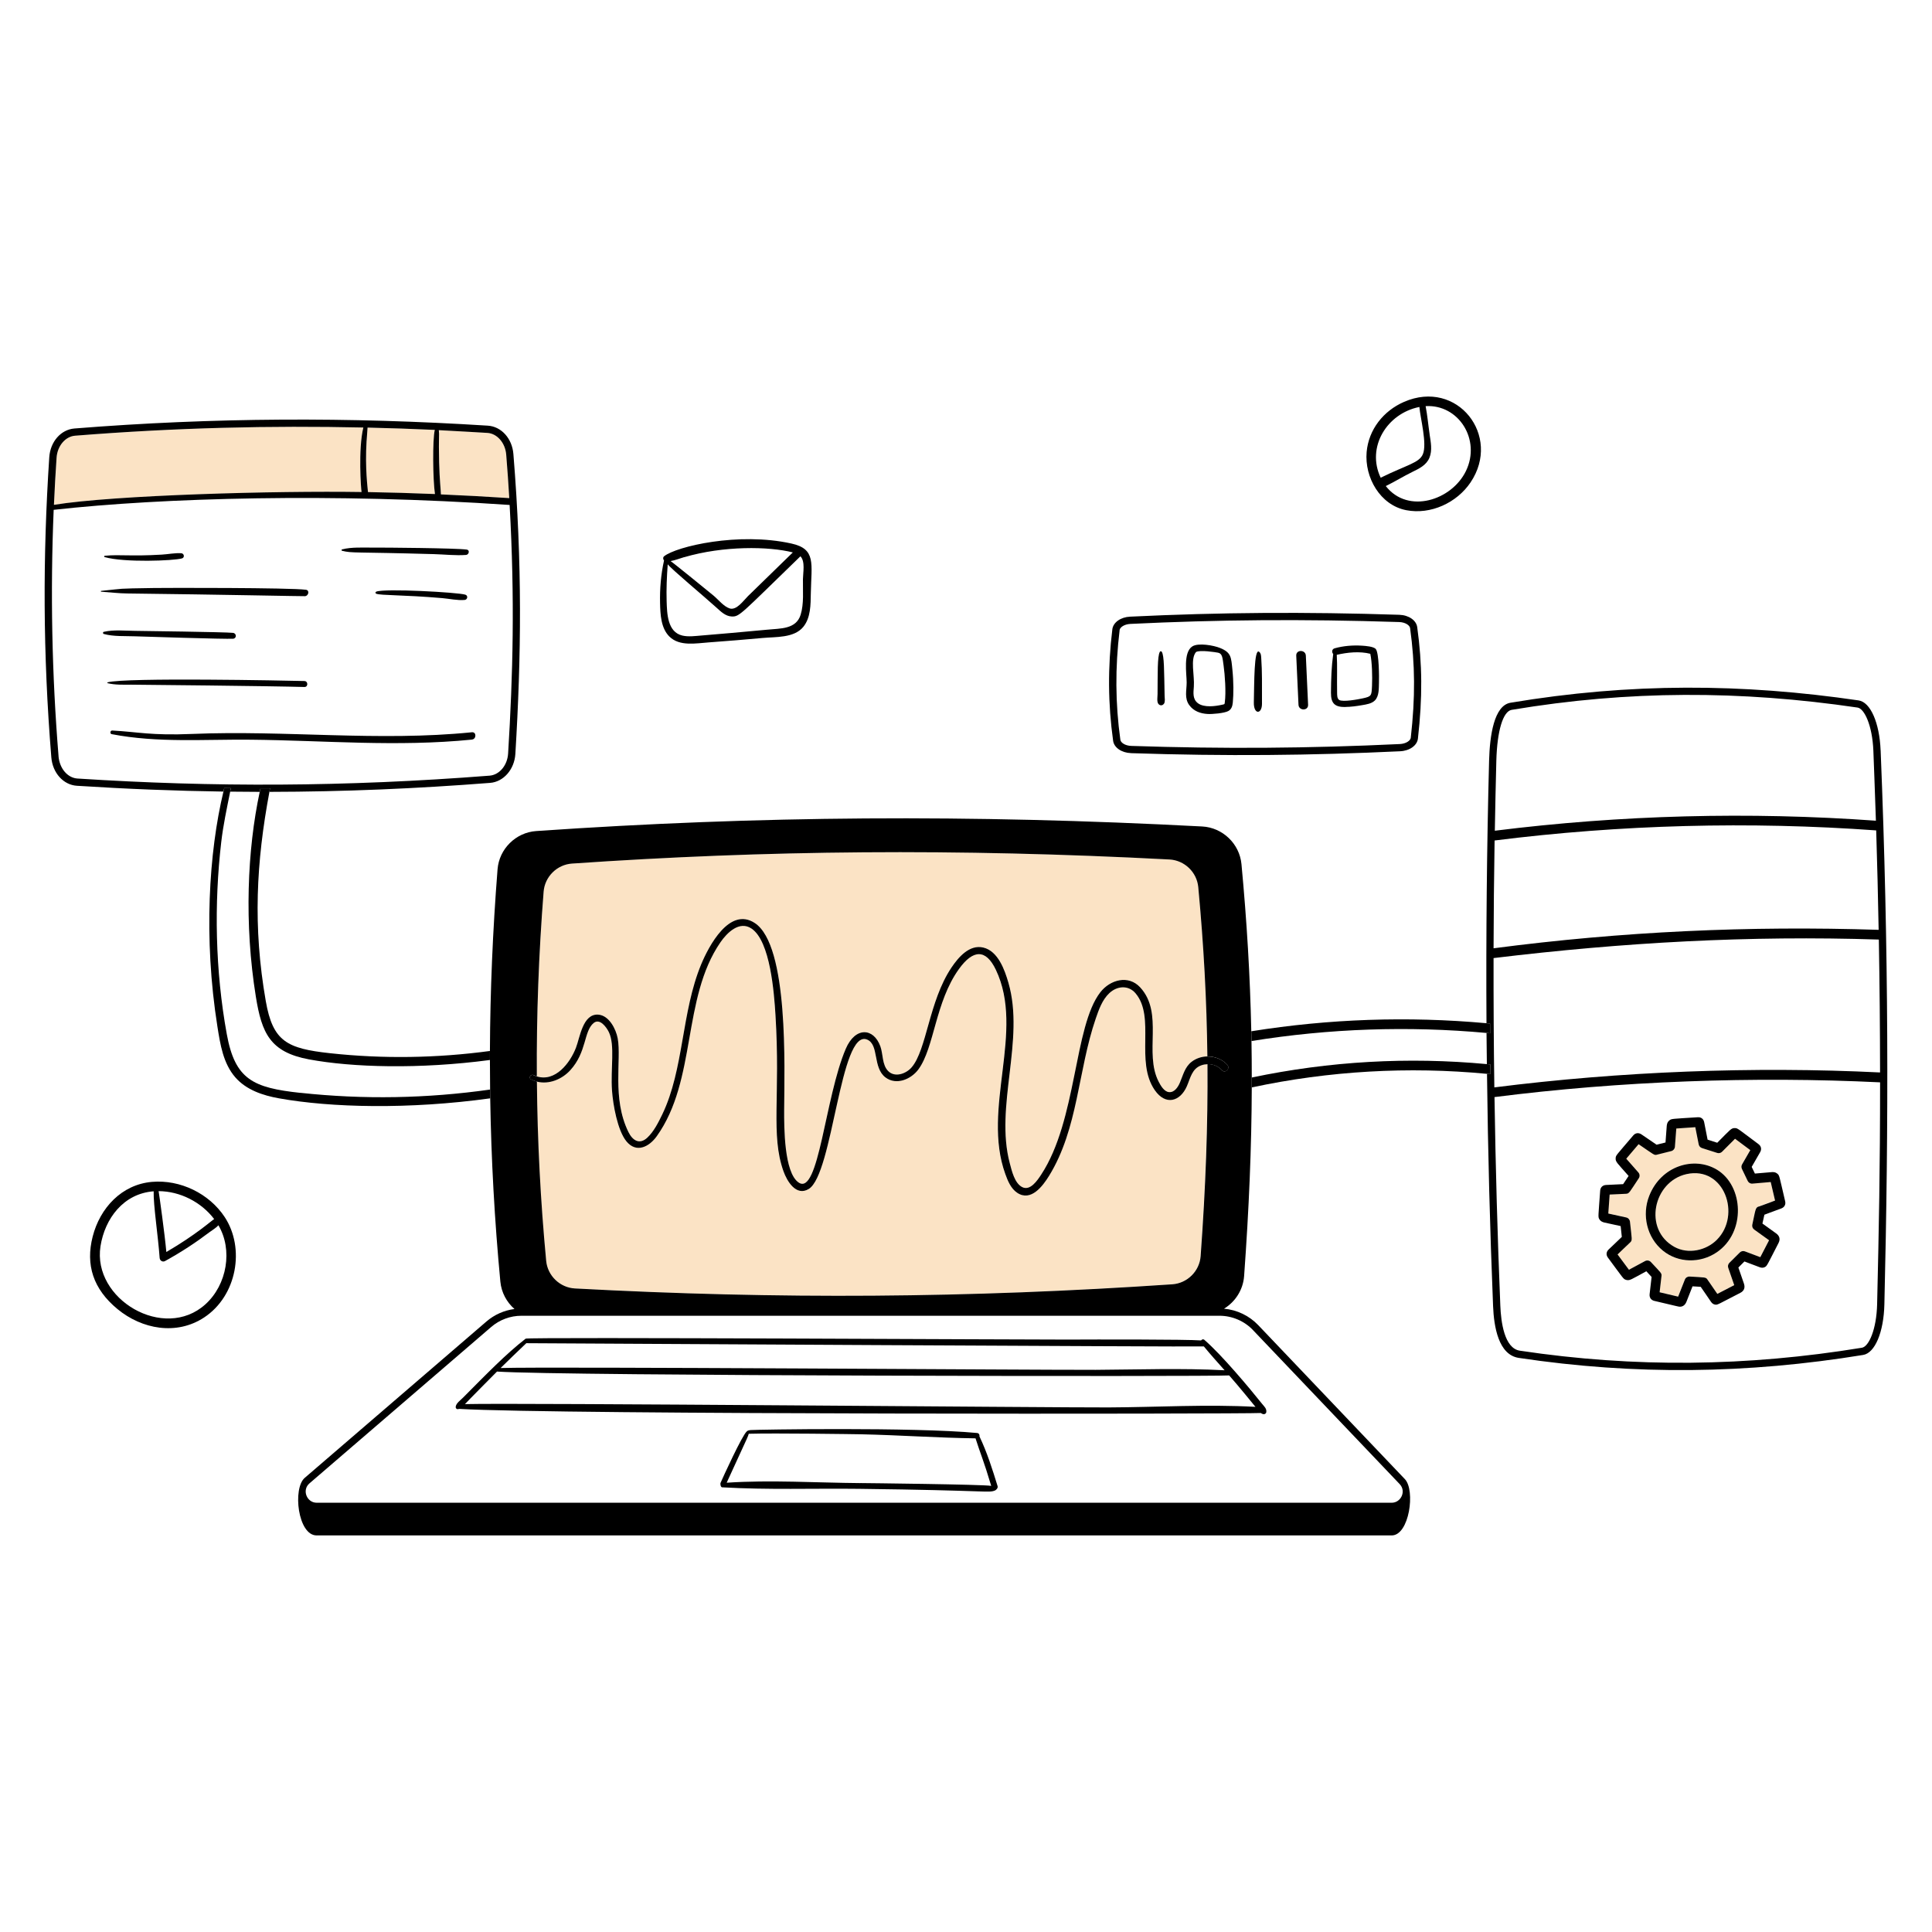 <svg xmlns="http://www.w3.org/2000/svg" id="_2.An&#xE1;lisis" width="600" height="600" viewBox="0 0 600 600"><defs><style>.cls-1{fill:#fbe3c5;}.cls-1,.cls-2{stroke-width:0px;}.cls-2{fill:#000;}</style></defs><path class="cls-1" d="M112.29,152.8c-.18-.88-1.09-13.28.55-20.03-28.78-.63-58.05.03-89.52,2.54-3.04.24-5.51,3.18-5.75,6.84-.32,4.93-.57,9.02-.82,14.63,18.65-3.04,69.06-4.4,95.54-3.98Z"></path><path class="cls-1" d="M136.39,143.65c.13,5.61.53,8.52.55,9.88,7.08.3,14.16.69,21.23,1.15-.27-4.51-.58-9.01-.95-13.5-.3-3.66-2.82-6.56-5.86-6.75h0s-10.98-.65-15.06-.85c.23,1.74-.1,1.53.1,10.07Z"></path><path class="cls-1" d="M135.08,153.44c-.66-4.44-.77-16.97-.05-19.92-6.95-.32-13.91-.56-20.88-.72-.09,1.34-.21,2.69-.29,4.03-.55,8.78.38,15.04.43,16.01,6.93.12,13.87.33,20.8.61Z"></path><path class="cls-1" d="M373.09,330.8c-2.97,1.03-3.42,3.97-4.54,6.53-2.08,4.73-6.59,6.07-9.97,1.18-6.14-8.9.3-22.62-5.94-30.04-2.22-2.65-5.75-2.33-8.15-.08-2.21,2.07-3.27,5.12-4.23,7.91-5.55,16.15-5.43,34.13-14.49,48.83-1.97,3.21-5.63,8.11-9.89,5.28-1.97-1.31-2.93-3.71-3.71-5.85-7.38-20.45,6.17-44.37-2.94-63.43-3.09-6.47-7.04-6.35-11.46-.21-7.35,10.22-7.6,24.38-12.58,31.16-2.23,3.04-6.84,5.04-10.21,2.51-4.06-3.05-1.94-10.19-5.73-11.77-8.38-3.47-10.56,41.79-18.11,46.39-3.94,2.4-6.78-2.45-7.87-5.53-4-11.27-.91-23.29-2.47-48.48-.43-6.93-1.61-22.89-7.42-26.84-3.77-2.56-7.62,1.26-9.68,4.26-12,17.46-7.28,42.71-19.75,60.19-2.4,3.36-6.4,5.38-9.47,1.58-2.76-3.42-4.14-11.37-4.45-15.75-.48-6.76.99-14.05-.97-18.12-.76-1.58-2.84-4.4-4.72-2.85-3.11,2.56-2.09,8.98-7.25,14.65-2.61,2.87-6.65,4.51-10.39,3.56.16,18.58,1.12,37.06,2.88,55.68.44,4.64,4.28,8.32,8.93,8.57,63.26,3.41,122.2,3,185.51-1.29,4.69-.32,8.48-4.09,8.81-8.77,1.56-21.41,2.27-40.77,2.12-59.62-.64.02-1.28.12-1.9.34Z"></path><path class="cls-1" d="M523.77,364.63c-10.33,2.29-13.58,17.2-3.76,22.61,4.27,2.35,9.85,1.15,13.21-2.23h0c7.62-7.66,2.29-22.97-9.44-20.37Z"></path><path class="cls-1" d="M178.87,325.39c1.22-3.15,2.11-10.62,6.92-10.3,3.38.23,5.53,4.49,6.06,7.4,1.2,6.61-1.84,18.55,3.32,29.05,1.28,2.61,3.41,4.03,5.85,1.78,2.05-1.9,3.47-4.75,4.66-7.23,6.76-14.03,5.91-31.76,12.11-46.67,2.35-5.64,8.8-17.93,16.64-12.77,10.57,6.97,9.17,45.06,9.11,58.03-.02,5.38-.03,19.41,4.47,22.53,6.28,4.35,8.19-26.43,14.67-41.53,2.96-6.9,8.66-6.53,10.75-.71.87,2.42.5,5.75,2.44,7.67,2.11,2.08,5.54.8,7.24-1.16,4.72-5.45,5.35-20.55,12.38-31,2.14-3.18,5.59-7.28,9.94-6.21,4.56,1.12,6.6,6.95,7.76,10.93,5.17,17.84-4.31,38.38.43,56.09.63,2.34,1.48,6.1,3.8,7.34,2.53,1.35,4.81-2.13,5.95-3.87,11.14-16.97,10.1-46,18.36-56.62,3.03-3.89,8.7-5.51,12.38-1.51,7.41,8.05,1.1,20.31,5.74,29.3.61,1.19,1.68,3.05,3.15,3.22,1.71.2,2.83-1.53,3.42-2.9,1.01-2.34,1.53-4.85,3.64-6.5,1.42-1.1,3.16-1.65,4.91-1.68-.2-17.5-1.14-34.62-2.83-52.59-.44-4.64-4.28-8.33-8.94-8.58-66.47-3.49-125.36-2.88-185.56,1.27-4.65.32-8.43,4.07-8.8,8.72h0c-1.53,19.41-2.23,38.44-2.11,57.36,5.72,1.81,10.3-4.1,12.15-8.88Z"></path><path class="cls-1" d="M544.22,367.54c-.62.07-1.21-.28-1.48-.84l-1.79-3.73c-.22-.45-.19-.98.06-1.42.58-.98,2.16-3.76,2.54-4.41l-4.74-3.53-4.02,4.03c-.4.4-.98.54-1.52.37l-4.73-1.51c-.53-.17-.92-.62-1.02-1.17-.2-1.12-.9-4.53-1.05-5.31l-5.9.41-.43,5.67c-.05.65-.5,1.18-1.13,1.34l-4.47,1.12c-.84.21-.72.11-5.68-3.26l-3.83,4.5,3.76,4.27c.45.51.5,1.26.12,1.82-2.9,4.34-2.93,4.78-3.96,4.81-1.14.04-4.33.21-5.08.24l-.42,5.89,5.56,1.22c.63.14,1.1.67,1.17,1.31.58,5.48.81,5.76.07,6.44-.84.77-3.34,3.2-3.92,3.74l3.53,4.75,5.01-2.7c.6-.32,1.35-.2,1.81.3,3.17,3.41,3.41,3.47,3.29,4.34-.14,1.13-.49,4.3-.58,5.05l5.75,1.36,2.09-5.29c.24-.6.85-.98,1.48-.95,4.79.3,5.03.17,5.53.93.62.95,2.62,3.8,3.07,4.46l5.25-2.72-1.86-5.38c-.19-.54-.05-1.15.36-1.55l3.24-3.22c.42-.42,1.06-.55,1.6-.33,1.06.42,4.05,1.52,4.76,1.79l2.72-5.25-4.62-3.32c-.49-.35-.72-.95-.59-1.54,1.03-4.66.92-5.25,1.97-5.62h0s0,0,0,0c1.89-.66,3.25-1.22,5.08-1.88l-1.35-5.75-5.67.49ZM533.12,388.93c-5.08,3.43-11.91,3.35-16.7-.53-5-4.07-6.58-11.11-4.24-17.04,3.7-9.36,13.94-12.34,20.97-8.13,8.39,5.02,9.11,19.51-.04,25.7Z"></path><path class="cls-2" d="M584.04,233.02c-.35-8.59-3.16-14.97-6.83-15.5-36.03-5.28-70.88-5.51-108.11.72-5.13.86-6.44,10.24-6.65,17.96-.71,27.08-.97,54.33-.81,81.58.37.03.74.06,1.11.1,0,1.01.01,2.01.02,3.02-.37-.04-.75-.06-1.12-.1.02,3.22.07,6.45.11,9.67.37.03.73.06,1.1.1h0c.01,1.01.02,2.01.04,3.02-.37-.04-.73-.06-1.1-.1.29,24.12.91,48.21,1.89,72.15.26,6.38,1.67,15.13,7.99,16.07,36,5.4,71,4.95,106.93-.92,3.68-.6,6.4-7.07,6.6-15.72,1.34-56.09,1.4-108.87-1.16-172.04h0ZM464.7,236.24c.25-9.29,2.07-15.34,4.77-15.79h0c36.32-6.08,70.98-6.06,107.41-.71,2.11.31,4.58,5.51,4.91,13.37,0,0,.56,14.5.79,21.77-39.37-2.83-79.18-1.79-118.35,3.11.13-7.26.28-14.51.47-21.75ZM464.17,261.02c39.21-4.93,79.08-5.98,118.5-3.13.32,10.28.57,20.57.76,30.88-40.31-1.3-79.58.5-119.59,5.73.03-11.17.14-22.34.32-33.49h0ZM463.84,297.54c40.35-4.87,79.36-7.06,119.65-5.75.24,13.75.37,27.51.38,41.27-39.41-1.93-80.65-.32-119.79,4.64-.19-13.38-.26-26.78-.24-40.16ZM582.96,405h0c-.19,7.92-2.59,13.2-4.72,13.55-35.7,5.84-70.45,6.28-106.23.92-4.86-.73-5.87-9.03-6.07-13.94-.88-21.51-1.48-43.15-1.81-64.82,39.05-4.97,80.43-6.49,119.75-4.58,0,26.72-.37,45.55-.92,68.86Z"></path><polygon class="cls-2" points="469.47 220.46 469.47 220.46 469.47 220.46 469.47 220.46"></polygon><path class="cls-2" d="M533.16,363.23c-7.03-4.21-17.27-1.23-20.97,8.13-2.35,5.92-.77,12.97,4.24,17.04,4.79,3.89,11.62,3.97,16.7.53,9.15-6.19,8.42-20.67.04-25.7ZM533.22,385h0c-3.36,3.38-8.94,4.59-13.21,2.24-9.81-5.41-6.56-20.32,3.76-22.61,11.74-2.59,17.06,12.71,9.44,20.37Z"></path><path class="cls-2" d="M551.99,364.52c-.68-.61-1.52-.53-1.83-.5l-5.16.44-1-2.07c.41-.7,2.03-3.55,2.6-4.52.58-.97.34-1.93-.47-2.54-6.57-4.9-6.44-4.97-7.35-4.99-1.17-.02-1.34.41-5.47,4.55l-3-.96c-.15-.79-.85-4.22-1.05-5.35-.19-1.11-.98-1.68-2.01-1.61-8.17.53-8.12.42-8.83,1-.71.57-.77,1.42-.8,1.73l-.38,5.11-2.77.69-4.68-3.19c-.93-.64-1.91-.47-2.57.31-5.37,6.32-5.38,6.12-5.46,7.01-.11,1.18.45,1.51,4.02,5.57l-1.7,2.55c-.82.03-4.11.21-5.25.25-1.15.04-1.81.78-1.88,1.77-.58,8.2-.71,8.11-.25,8.88.47.78,1.3.96,1.6,1.03l5.01,1.09.36,3.36c-.63.59-3.21,3.1-4.04,3.86-.86.78-.87,1.78-.28,2.57,4.9,6.6,4.74,6.62,5.6,6.9,1.14.38,1.62-.12,6.33-2.66l1.64,1.77c-.1.85-.46,4.16-.61,5.29-.14,1.14.48,1.91,1.45,2.14,7.57,1.78,7.53,1.81,7.96,1.81.83,0,1.59-.45,2.03-1.56l1.88-4.77,2.54.15c.48.72,2.55,3.67,3.17,4.62.36.55.83.86,1.39.92.74.08.83-.11,7.75-3.67,1.17-.6,1.55-1.6,1.11-2.88l-1.72-4.98,1.88-1.88c.69.26,3.66,1.36,4.72,1.78.61.24,1.17.22,1.67-.06.65-.36.69-.64,4.2-7.46.61-1.19.33-2.21-.76-2.99l-4.24-3.05.61-2.74c.78-.28,4.09-1.55,5.18-1.92,1.07-.38,1.5-1.26,1.27-2.25h0c-1.9-8.09-1.74-7.96-2.4-8.55ZM546.16,374.69h0s0,0,0,0c-1.05.37-.94.96-1.97,5.62-.13.59.1,1.19.59,1.54l4.62,3.32-2.72,5.25c-.71-.27-3.7-1.38-4.76-1.79-.55-.22-1.18-.09-1.6.33l-3.24,3.22c-.41.41-.55,1.01-.36,1.55l1.86,5.38-5.25,2.72c-.44-.66-2.44-3.51-3.07-4.46-.5-.77-.75-.63-5.53-.93-.63-.04-1.25.34-1.48.95l-2.09,5.29-5.75-1.36c.09-.75.43-3.92.58-5.05.11-.88-.13-.93-3.29-4.34-.47-.5-1.21-.62-1.81-.3l-5.01,2.7-3.53-4.75c.58-.54,3.07-2.97,3.92-3.74.74-.68.51-.96-.07-6.44-.07-.64-.54-1.17-1.17-1.31l-5.56-1.22.42-5.89c.75-.03,3.94-.2,5.08-.24,1.03-.04,1.06-.47,3.96-4.81.38-.56.33-1.31-.12-1.82l-3.76-4.27,3.83-4.5c4.95,3.38,4.84,3.47,5.68,3.26l4.47-1.12c.63-.16,1.08-.7,1.13-1.34l.43-5.67,5.9-.41c.15.78.85,4.19,1.05,5.31.1.55.49,1,1.02,1.17l4.73,1.51c.54.17,1.12.03,1.52-.37l4.02-4.03,4.74,3.53c-.38.65-1.95,3.43-2.54,4.41-.26.43-.28.96-.06,1.42l1.79,3.73c.27.56.86.91,1.48.84l5.67-.49,1.35,5.75c-1.83.67-3.19,1.23-5.08,1.88Z"></path><path class="cls-2" d="M461.65,320.79c.37.03.75.06,1.12.1,0-1.01-.02-2.01-.02-3.02-.37-.03-.74-.06-1.11-.1-24.37-2.21-48.89-1.37-73.04,2.5.02,1.01.05,2.02.07,3.03,24.13-3.89,48.63-4.74,72.98-2.51Z"></path><path class="cls-2" d="M462.87,330.56h0c-.37-.03-.73-.06-1.1-.09-24.47-2.29-48.97-.89-73,4.16,0,1.02,0,2.04,0,3.07,24.04-5.12,48.56-6.54,73.03-4.21.37.03.73.06,1.1.1-.01-1.01-.02-2.01-.04-3.02Z"></path><path class="cls-2" d="M32.49,173.01h0c6.1,1.75,21.43,1.15,24.02.41.92-.26.69-1.55-.22-1.61-1.96-.13-4.07.32-6.04.43-9.87.59-12.88-.11-17.7.36-.23.02-.3.35-.06.41Z"></path><path class="cls-2" d="M94.76,185.14c1.04-.08,1.47-1.81.27-1.98-4.85-.68-43.84-.61-47.2-.55-12.41.2-8.62.13-16.39.89-.16.02-.17.25,0,.26,2.74.19,5.43.52,8.2.55,29.41.34,54.56.89,55.13.84Z"></path><path class="cls-2" d="M72.36,198.37c1.19-.09,1.15-1.69,0-1.83-2.16-.26-28.91-.61-30.4-.62-3.15-.02-6.64-.42-9.73.3-.33.08-.32.57,0,.66,3.05.85,6.58.61,9.73.73,1.77.07,28.25.92,30.4.75Z"></path><path class="cls-2" d="M40.54,212.63c2.61.01,43.7.42,54,.72,1.19.04,1.19-1.82,0-1.85-5.83-.14-55.49-1.15-61.11.4-.13.04-.14.24,0,.27,2.32.57,4.74.46,7.11.47Z"></path><path class="cls-2" d="M146.55,229.68c1.44-.14,1.46-2.42,0-2.27-28.87,2.93-57.92-.69-86.86.52-12.82.54-16.67-.62-24.84-1.06-.64-.03-.79,1.01-.15,1.13h0c14.32,2.76,28.7,1.57,43.16,1.72,23.11.23,45.42,2.3,68.7-.03Z"></path><path class="cls-2" d="M106.23,171.05h0c3.22.8,3.39.32,28.54,1.04,3.29.09,6.71.49,9.98.25.88-.07,1.23-1.51.22-1.66-3.19-.47-26.11-.65-29.07-.62-3.18.04-6.58-.23-9.68.56-.21.05-.21.38,0,.43Z"></path><path class="cls-2" d="M116.84,183.75c-.31.12-.32.51,0,.63,1.47.58,8.1.31,20.49,1.37,2.24.19,4.73.77,6.96.57.91-.08,1.15-1.34.22-1.64-2.34-.74-25.06-1.98-27.67-.94Z"></path><path class="cls-2" d="M71.71,244.74c-.07.37-.15.74-.22,1.11,3.07.04,6.13.06,9.17.07.08-.37.15-.75.23-1.11h2.98c-.07.37-.13.74-.2,1.11,23.2-.04,45.77-1.01,68.55-2.79,4.17-.33,7.54-4.19,7.83-8.99,1.84-30.28,2.18-58.82-.61-93.14-.39-4.84-3.74-8.55-7.96-8.81-43.18-2.72-85.23-2.56-128.36.88-4.21.34-7.5,4.09-7.82,8.94-2.03,30.87-1.99,60.92.64,93.21.4,4.83,3.74,8.54,7.95,8.81,15.63,1,30.71,1.59,45.49,1.8.09-.36.17-.74.26-1.1.68,0,1.37.02,2.05.03ZM151.35,134.44h0s0,0,0,0c3.04.19,5.56,3.09,5.86,6.75.37,4.49.68,8.99.95,13.5-7.07-.46-14.15-.85-21.23-1.15-.02-1.36-.41-4.26-.55-9.88-.2-8.54.12-8.33-.1-10.07,4.08.2,15.06.85,15.06.85ZM113.86,136.82c.08-1.34.2-2.68.29-4.03,6.97.16,13.93.4,20.88.72-.73,2.95-.61,15.48.05,19.92-6.93-.28-13.86-.49-20.8-.61-.05-.97-.97-7.23-.43-16.01ZM17.57,142.15c.24-3.66,2.72-6.6,5.75-6.84,31.47-2.51,60.74-3.17,89.52-2.54-1.64,6.75-.73,19.15-.55,20.03-26.48-.42-76.89.94-95.54,3.98.25-5.61.49-9.7.82-14.63ZM18.18,234.81c-2.07-25.35-2.57-51.01-1.51-76.48,33.85-3.76,86.99-5.26,141.6-1.51,1.64,29.39,1.03,52.76-.47,77.18-.22,3.69-2.7,6.65-5.76,6.89-44.88,3.5-85.88,3.61-128,.89-3.04-.2-5.56-3.1-5.87-6.96Z"></path><path class="cls-2" d="M80.89,244.81c-.08.36-.15.74-.23,1.11-3.85,17.91-4.86,40.99-1.2,63.63,1.82,11.28,4.41,17.2,16.5,19.45,13.42,2.5,34.26,3.1,56.19.19,0-.93,0-1.86,0-2.8-16.46,2.22-33.16,2.49-49.69.69-13.33-1.45-17.73-3.64-19.92-16.18-4.04-23.15-2.95-43.19,1.13-64.98.07-.37.13-.74.2-1.11h-2.98Z"></path><path class="cls-2" d="M93.27,339.4c-14.68-1.59-20.26-4.14-22.83-18.19-3.62-19.83-3.96-40.59-1.73-59.71.6-5.2,1.73-10.45,2.78-15.66.07-.37.15-.74.22-1.11-.68,0-1.36-.02-2.05-.03-.09.36-.17.74-.26,1.1-4.53,18.81-6.23,45.58-1.88,73.02.87,5.49,1.78,11.41,5.55,15.75,3.4,3.92,8.57,5.63,13.53,6.52,16.21,2.91,40.39,3.5,65.64.01-.01-.91-.02-1.82-.03-2.73-19.51,2.78-39.33,3.14-58.95,1.01Z"></path><path class="cls-2" d="M388.67,323.3c-.02-1.01-.04-2.02-.07-3.03-.37-17.19-1.38-34.17-3.05-51.9-.6-6.33-5.84-11.36-12.19-11.7-72.15-3.79-137.87-3.34-206.84,1.42-6.34.44-11.5,5.55-12,11.88-1.5,19.07-2.29,37.8-2.37,56.42,0,.93,0,1.86,0,2.8,0,3.07.02,6.14.06,9.2.01.91.02,1.82.03,2.73.31,18.97,1.35,37.87,3.15,56.9.32,3.37,1.96,6.38,4.38,8.5-3.2.42-6.24,1.76-8.71,3.89l-56.43,48.56c-3.79,3.26-2.14,17.87,3.7,17.87h333.87c5.48,0,7.41-14.01,4.1-17.48h0s-45.54-47.82-45.54-47.82c-2.8-2.94-6.61-4.76-10.63-5.11,3.49-2.12,5.92-5.84,6.24-10.12,1.52-20.91,2.32-40.06,2.38-58.63,0-1.03,0-2.04,0-3.07,0-3.79-.03-7.57-.09-11.32ZM389.15,413.1l45.54,47.81c2.11,2.22.37,5.78-2.48,5.78h0s-333.87,0-333.87,0c-3.04,0-4.66-3.93-2.23-6.02l56.43-48.56c2.61-2.25,5.95-3.49,9.4-3.49h216.78c3.92,0,7.73,1.63,10.43,4.47ZM379.47,332.34c-1.16-1.28-2.8-1.92-4.48-1.88.15,18.85-.56,38.21-2.12,59.62-.34,4.68-4.13,8.45-8.81,8.77-63.31,4.29-122.26,4.7-185.51,1.29-4.65-.25-8.49-3.94-8.93-8.57-1.76-18.62-2.72-37.1-2.88-55.68-.61-.16-1.22-.37-1.81-.68h0s0,0,0,0c-.9-.46-.11-1.75.78-1.34.34.16.68.28,1.01.39-.12-18.92.58-37.95,2.11-57.36h0c.37-4.64,4.15-8.39,8.8-8.71,60.2-4.15,119.09-4.76,185.56-1.27,4.66.25,8.5,3.93,8.94,8.58,1.69,17.97,2.63,35.09,2.83,52.59,2.3-.03,4.6.84,6.18,2.59,1.02,1.13-.65,2.81-1.67,1.67Z"></path><path class="cls-2" d="M374.09,416.15c-.41-.36-.85-.2-1.07.13-4.86-.34-32.53-.31-41.68-.26-9.08.05-167.4-.83-168.09-.29-6.17,4.8-12.01,10.84-19.48,18.35-.74.75-2.07,1.66-2.24,2.74-.08.51.28.88.79.8.07,0,.12-.06.19-.08,30.32,1.82,244.52,1.6,249.03,1.28.27.19.57.34.94.37.32.02.72-.26.77-.58.18-1.14-.59-1.76-1.27-2.6h0c-4.08-5.11-12.62-15.29-17.89-19.85ZM389.9,436.91c-15.19-.83-30.39.11-45.6.18-16.6.07-183.46-1.46-199.9-1.03.64-.73,9.64-9.81,9.95-10.11,20.11,1.38,221.77,1.6,227.38,1.2,2.96,3.36,7.68,9.16,8.17,9.77ZM339.99,425.41c-15.34.09-169.09-1.04-184.52-.56,2.76-2.73,5.17-5.02,7.98-7.71h0c13.69.07,205.4,1.16,210.42,1.01,2.08,2.52,4.26,4.96,6.44,7.4-13.4-.7-26.91-.21-40.31-.13Z"></path><path class="cls-2" d="M309.81,461.52c-1.6-5.2-3.28-10.51-5.63-15.43.1-.45-.13-1-.74-1.06-19.82-1.87-68.66-1.06-70.3-.91-.81.07-1.01.23-1.21.41-1.49,1.28-7.35,14.15-8.14,15.95-.18.4.04,1.4.46,1.42,14.15.82,28.44.3,42.62.47,40.42.49,39.94,1.32,42.08.54.38-.14,1.06-.76.86-1.39h0ZM267.21,460.59h0c-13.54-.1-27.98-1.03-41.53-.12,1.1-2.45,4.58-10.04,5.22-11.38.36-.76,1.58-3.36,1.63-3.82,7.86-.24,32.78.12,34.92.16,11.83.26,23.68,1.1,35.51,1.26,1.48,4.7,2.47,6.71,4.87,14.76-2.49-.46-39.13-.86-40.61-.87Z"></path><path class="cls-2" d="M374.96,328.08c-1.75.03-3.49.58-4.91,1.68-2.12,1.65-2.63,4.16-3.64,6.5-.59,1.37-1.71,3.1-3.42,2.9-1.47-.17-2.54-2.03-3.15-3.22-4.64-8.99,1.67-21.25-5.74-29.3-3.67-3.99-9.35-2.38-12.38,1.51-8.26,10.62-7.22,39.65-18.36,56.62-1.14,1.73-3.41,5.22-5.95,3.87-2.33-1.24-3.18-5.01-3.8-7.34-4.74-17.71,4.73-38.25-.43-56.09-1.15-3.98-3.2-9.81-7.76-10.93-4.35-1.07-7.8,3.03-9.94,6.21-7.02,10.45-7.66,25.55-12.38,31-1.69,1.95-5.13,3.24-7.24,1.16-1.94-1.92-1.58-5.25-2.44-7.67-2.09-5.82-7.79-6.19-10.75.71-6.48,15.1-8.39,45.88-14.67,41.53-4.5-3.12-4.49-17.15-4.47-22.53.06-12.98,1.46-51.06-9.11-58.03-7.83-5.16-14.29,7.13-16.64,12.77-6.2,14.91-5.35,32.63-12.11,46.67-1.2,2.48-2.62,5.33-4.66,7.23-2.44,2.25-4.57.83-5.85-1.78-5.16-10.5-2.12-22.44-3.32-29.05-.53-2.9-2.68-7.17-6.06-7.4-4.81-.32-5.69,7.15-6.92,10.3-1.85,4.78-6.42,10.68-12.15,8.88-.33-.11-.67-.23-1.01-.39-.89-.42-1.68.88-.78,1.34h0s0,0,0,0c.59.3,1.2.52,1.81.68,3.74.95,7.78-.69,10.39-3.56,5.16-5.66,4.13-12.09,7.25-14.65,1.89-1.55,3.96,1.27,4.72,2.85,1.96,4.08.49,11.36.97,18.12.31,4.38,1.69,12.33,4.45,15.75,3.07,3.8,7.07,1.79,9.47-1.58,12.47-17.47,7.75-42.73,19.75-60.19,2.06-3,5.92-6.82,9.68-4.26,5.81,3.95,6.99,19.91,7.42,26.84,1.56,25.19-1.53,37.21,2.47,48.48,1.09,3.08,3.93,7.93,7.87,5.53,7.55-4.6,9.73-49.86,18.11-46.39,3.79,1.57,1.67,8.71,5.73,11.77,3.37,2.53,7.97.53,10.21-2.51,4.97-6.78,5.22-20.95,12.58-31.16,4.42-6.14,8.37-6.26,11.46.21,9.11,19.07-4.44,42.99,2.94,63.43.77,2.14,1.73,4.53,3.71,5.85,4.25,2.83,7.91-2.07,9.89-5.28,9.06-14.7,8.94-32.68,14.49-48.83.96-2.79,2.02-5.84,4.23-7.91,2.4-2.25,5.92-2.57,8.15.08,6.23,7.42-.21,21.14,5.94,30.04,3.38,4.89,7.89,3.55,9.97-1.18,1.12-2.56,1.57-5.5,4.54-6.53.62-.22,1.26-.32,1.9-.34,1.67-.04,3.32.6,4.48,1.88,1.02,1.13,2.69-.55,1.67-1.67-1.58-1.75-3.88-2.62-6.18-2.59Z"></path><path class="cls-2" d="M204.99,187.3c.08,3.49.25,7.77,2.9,10.39,3.16,3.12,8.27,2.09,12.23,1.81,5.58-.41,11.15-.86,16.72-1.37,4.05-.38,9.76.05,12.62-3.44,2.35-2.87,2.28-6.95,2.35-10.46.17-9.25,1.7-13.72-6.01-15.43h0c-16.44-3.66-35.72.9-39.54,3.94-.43.34-.36.94-.04,1.33-.97,4.34-1.33,8.8-1.23,13.24ZM212.46,173.05c12.23-3.59,26.3-3.4,33.76-1.49-2.89,2.81-12.19,11.86-13.94,13.58-1.35,1.33-3.53,4.5-5.68,3.81-1.83-.58-3.5-2.72-4.96-3.94-.85-.71-12.44-10.16-13.38-10.76,1.43-.26,2.77-.79,4.2-1.22ZM207.38,175.26c1.24,1.6,11.44,10.09,15.17,13.48,1.32,1.2,2.77,2.63,4.66,2.71,2.48.11,2.62-.52,21.37-18.69,1.54,1.59.81,5.02.78,7.1-.06,3.56.35,7.58-.71,11.04-1.4,4.57-6.35,4.25-10.32,4.65-4.58.46-18.21,1.64-20.44,1.81-1.94.15-4.05.47-5.98.02-4.64-1.09-4.76-6.85-4.88-10.69-.11-3.8.05-7.63.34-11.42Z"></path><path class="cls-2" d="M351.25,233.9c29.31.98,55.87.73,83.59-.59,2.95-.14,5.27-1.8,5.51-3.94,1.44-12.75,1.37-23.1-.22-34.61-.29-2.12-2.63-3.73-5.56-3.83-29.17-.95-55.74-.77-83.62.58-2.92.14-5.24,1.79-5.5,3.91-1.44,11.79-1.36,23.13.24,34.64.29,2.12,2.63,3.73,5.56,3.83ZM347.69,195.7c.11-.86,1.42-1.85,3.38-1.94h0c26.84-1.3,53.29-1.56,83.44-.58,1.96.06,3.29,1.03,3.41,1.89,1.56,11.31,1.63,21.49.21,34.05-.1.86-1.42,1.85-3.38,1.95-28.46,1.35-54.97,1.53-83.41.58-1.95-.06-3.28-1.03-3.4-1.89-1.57-11.32-1.64-22.47-.23-34.06Z"></path><path class="cls-2" d="M369.36,219.01c1.33,1.84,3.45,2.59,5.64,2.72,1.43.09,5.2-.22,6.46-.91,1.02-.56,1.29-1.58,1.4-2.66.25-2.62.26-6.48-.13-10.21h0c-.39-3.82-.34-5.28-3.76-6.69-2.03-.84-6.85-1.7-8.69-.51-2.9,1.87-1.75,8.51-1.75,11.19,0,2.47-.77,4.88.82,7.07ZM371.44,202.49c1.21-.71,6.11.06,6.84.21,1.31.26,1.38,1.49,1.72,4.01.4,2.86.8,8.22.37,11.45-.08.61-.06.52-.72.68-2.26.52-5.66.95-7.56-.4-1.78-1.27-1.47-3.31-1.33-5.22.26-3.44-1.17-8.53.67-10.72Z"></path><path class="cls-2" d="M391.92,218.59c0-6.03.06-10.11-.22-14h0c-.05-.76-.03-1.67-.66-2.17-1.61-1.27-1.51,10.01-1.65,15.66-.1,3.91,2.52,3.82,2.53.51Z"></path><path class="cls-2" d="M406.24,218.88l-.7-15.27c-.09-1.91-3.06-1.92-2.98,0l.7,15.27c.09,1.91,3.06,1.92,2.98,0Z"></path><path class="cls-2" d="M417.79,219.55c1.75-.02,3.51-.26,5.23-.56,1.34-.23,2.93-.45,3.94-1.44,1.37-1.35,1.23-3.77,1.29-5.53.06-1.7.03-9.17-.97-10.43h0c-.65-.83-3.23-1-4.29-1.07-2.84-.18-5.77.05-8.51.82-.9.25-.93,1.25-.44,1.77-.54,3.93-.66,7.59-.7,12-.03,3.41,1.26,4.49,4.45,4.46ZM425.56,203.04c.56,2.64.66,7.11.53,9.93h0c-.14,3.1-.14,3.31-2.83,3.9-1.42.31-6.26,1.23-7.37.5-.67-.44-.63-1.58-.64-2.28-.08-4.4.1-8.48-.11-11.73,3.31-.76,7.08-1.16,10.42-.32Z"></path><path class="cls-2" d="M361.48,218.56c.43-.61.22-1.83.2-2.54-.16-7.76-.11-12.37-.88-13.6-.14-.22-.46-.22-.59,0-.81,1.33-.66,6.98-.72,13.13,0,.8-.27,2.31.22,3,.46.65,1.3.66,1.76,0Z"></path><polygon class="cls-2" points="360.21 202.43 360.21 202.43 360.21 202.43 360.21 202.43"></polygon><path class="cls-2" d="M47.22,367.04c-9.43.81-16.17,8.1-18.44,16.99-2.24,8.76.14,16.28,7.71,22.52,7.6,6.27,18.33,8.24,26.89,2.61,10.24-6.73,12.77-21.55,6.39-31.21-4.82-7.3-13.8-11.66-22.55-10.91ZM66.51,378.59c-.86.51-5.54,4.81-14.85,10.23-.51-5.68-2.19-17.66-2.4-18.9,6.66.03,13.22,3.38,17.25,8.67ZM63.74,405.11c-12.81,11.51-35.11-1.59-32.53-18.08,1.35-8.59,7.14-16.37,16.51-17.06-.11,4.25,1.38,13.89,1.86,20.69.06.84.91,1.39,1.68.97,5.23-2.89,9.58-5.77,13.75-8.93.83-.63,2.06-1.31,2.81-2.19,4.52,7.56,2.75,18.47-4.08,24.6Z"></path><path class="cls-2" d="M436.71,158.44c7.59,1.48,15.72-2.29,19.98-8.62,9.75-14.47-4.12-32.22-20.66-25.01h0c-6.38,2.78-10.99,8.56-11.61,15.58-.68,7.85,4.17,16.47,12.29,18.05ZM443.98,134.87c-.41-2.74-.69-5.94-1.24-8.74,10.23-.61,17.24,10.38,12.53,20.13-4.41,9.13-18.02,13.51-24.9,4.69,2.61-1.26,5.59-3.09,8.11-4.32,2.16-1.06,4.49-2.12,5.45-4.49.94-2.31.4-4.89.04-7.27ZM440.8,126.38h0c.3,3.49,2.44,11.44,1.09,14.66-1.15,2.73-4.76,3.23-13.11,7.32-4.51-9.47,1.93-19.97,12.02-21.97Z"></path></svg>